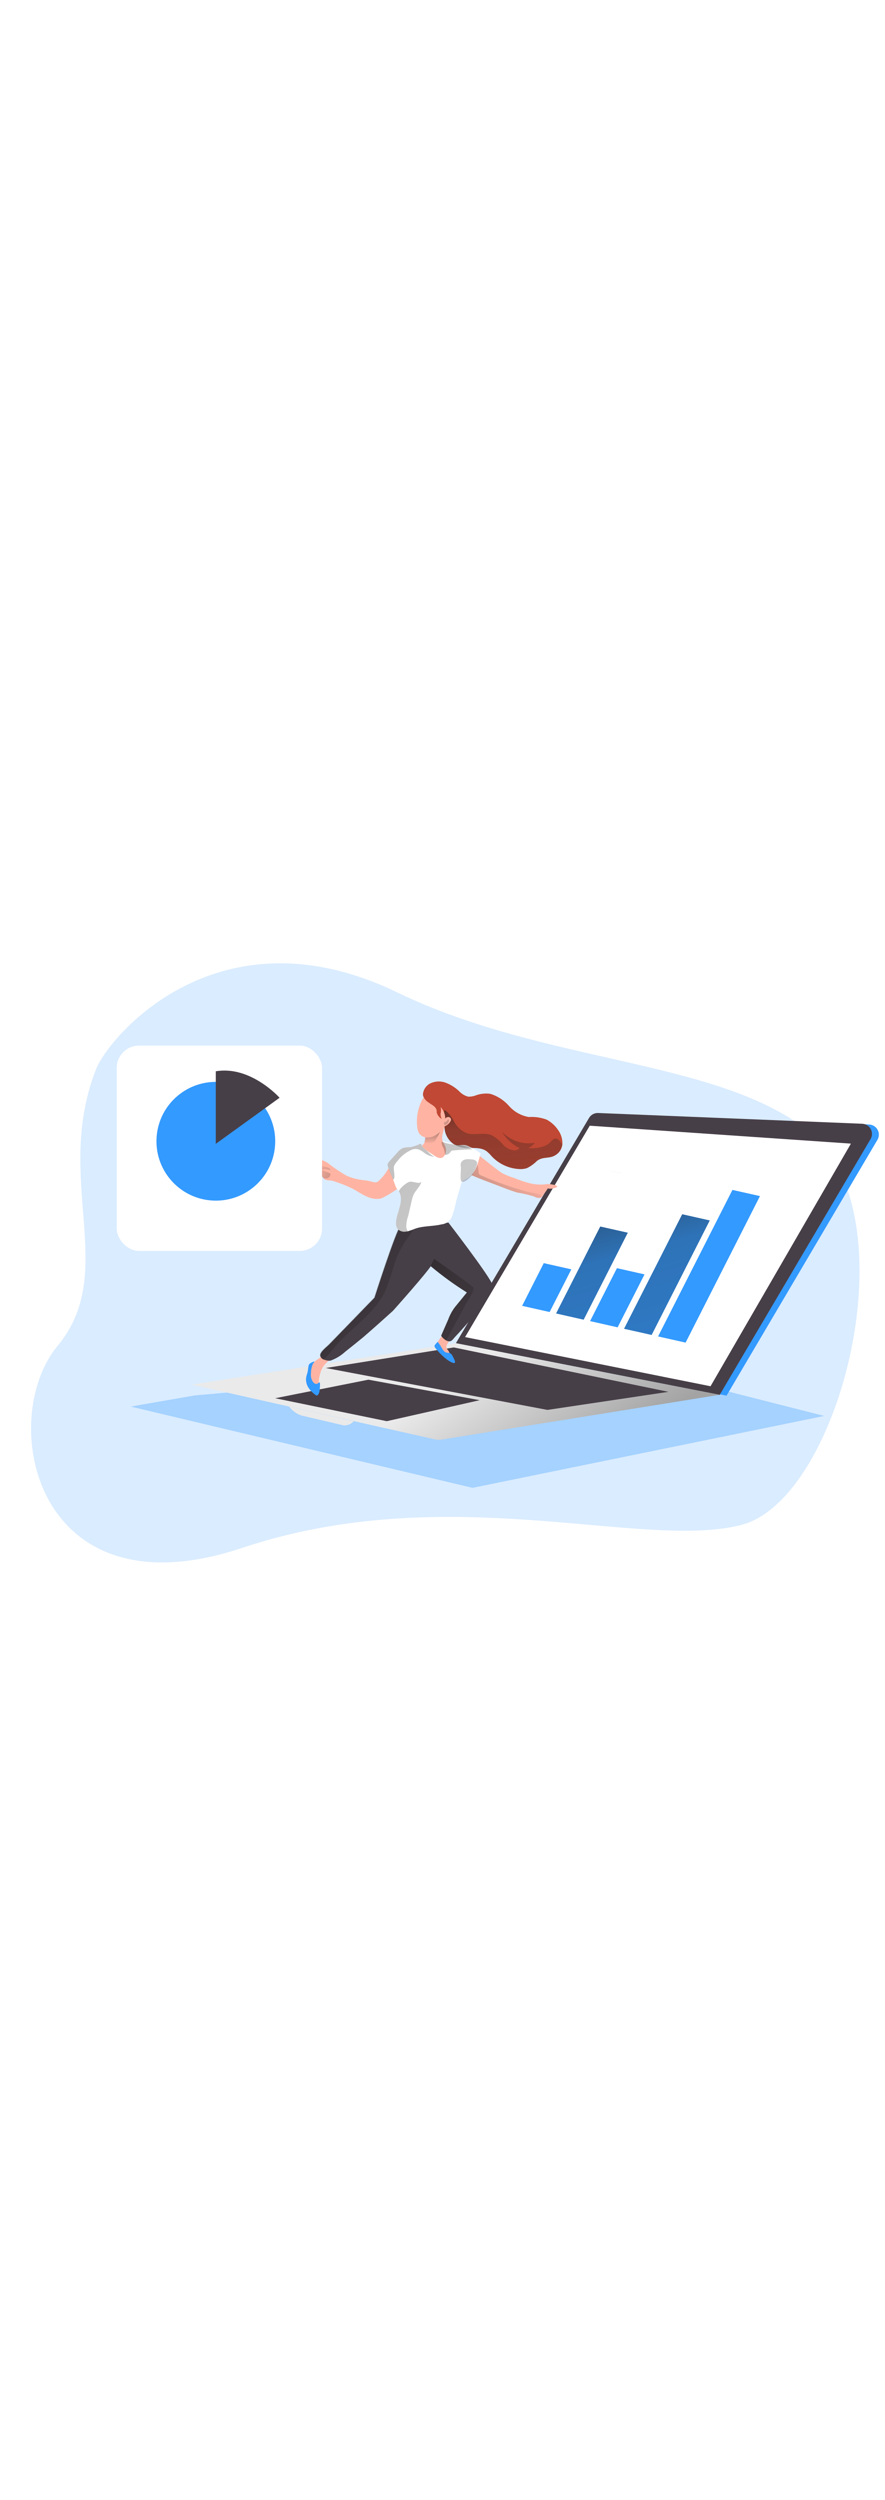 <svg id="_0512_chart_3" xmlns="http://www.w3.org/2000/svg" xmlns:xlink="http://www.w3.org/1999/xlink" viewBox="0 0 500 500" data-imageid="chart-3-1" imageName="Chart 3" class="illustrations_image" style="width: 177px;"><defs><style>.cls-1_chart-3-1{opacity:.31;}.cls-1_chart-3-1,.cls-2_chart-3-1,.cls-3_chart-3-1,.cls-4_chart-3-1,.cls-5_chart-3-1,.cls-6_chart-3-1,.cls-7_chart-3-1,.cls-8_chart-3-1,.cls-9_chart-3-1,.cls-10_chart-3-1,.cls-11_chart-3-1,.cls-12_chart-3-1,.cls-13_chart-3-1,.cls-14_chart-3-1,.cls-15_chart-3-1,.cls-16_chart-3-1,.cls-17_chart-3-1,.cls-18_chart-3-1,.cls-19_chart-3-1,.cls-20_chart-3-1,.cls-21_chart-3-1,.cls-22_chart-3-1,.cls-23_chart-3-1{stroke-width:0px;}.cls-1_chart-3-1,.cls-3_chart-3-1,.cls-23_chart-3-1{fill:#68e1fd;}.cls-1_chart-3-1,.cls-3_chart-3-1,.cls-24_chart-3-1{isolation:isolate;}.cls-2_chart-3-1{fill:url(#linear-gradient);}.cls-3_chart-3-1{opacity:.18;}.cls-4_chart-3-1{fill:url(#linear-gradient-11-chart-3-1);}.cls-5_chart-3-1{fill:url(#linear-gradient-12-chart-3-1);}.cls-6_chart-3-1{fill:url(#linear-gradient-13-chart-3-1);}.cls-7_chart-3-1{fill:url(#linear-gradient-10-chart-3-1);}.cls-8_chart-3-1{fill:url(#linear-gradient-15-chart-3-1);}.cls-9_chart-3-1{fill:url(#linear-gradient-14-chart-3-1);}.cls-10_chart-3-1{fill:url(#linear-gradient-4-chart-3-1);}.cls-11_chart-3-1{fill:url(#linear-gradient-2-chart-3-1);}.cls-12_chart-3-1{fill:url(#linear-gradient-3-chart-3-1);}.cls-13_chart-3-1{fill:url(#linear-gradient-8-chart-3-1);}.cls-14_chart-3-1{fill:url(#linear-gradient-9-chart-3-1);}.cls-15_chart-3-1{fill:url(#linear-gradient-7-chart-3-1);}.cls-16_chart-3-1{fill:url(#linear-gradient-5-chart-3-1);}.cls-17_chart-3-1{fill:url(#linear-gradient-6-chart-3-1);}.cls-18_chart-3-1{fill:#473f47;}.cls-19_chart-3-1{fill:#c14834;}.cls-20_chart-3-1{fill:#fff;}.cls-21_chart-3-1{fill:#ffb4a3;}.cls-22_chart-3-1{fill:#eaeaea;}.cls-24_chart-3-1{fill:none;opacity:.43;stroke:#f8f8f8;stroke-linecap:round;stroke-linejoin:round;stroke-width:1.11px;}</style><linearGradient id="linear-gradient-chart-3-1" x1="-929.8" y1="4203.36" x2="-865.77" y2="4108.94" gradientTransform="translate(-791.21 4455.83) rotate(26.48) scale(1 -1)" gradientUnits="userSpaceOnUse"><stop offset="0" stop-color="#eaeaea"/><stop offset="1" stop-color="#a3a3a3"/></linearGradient><linearGradient id="linear-gradient-2-chart-3-1" x1="-906.36" y1="4164.26" x2="-833.07" y2="4123.28" xlink:href="#linear-gradient-chart-3-1"/><linearGradient id="linear-gradient-3-chart-3-1" x1="-1096.62" y1="4353" x2="-897.96" y2="3976.95" gradientTransform="translate(-798.45 4384.1) rotate(12.89) scale(.85 -1) skewX(16.54)" gradientUnits="userSpaceOnUse"><stop offset="0" stop-color="#231f20"/><stop offset=".08" stop-color="#231f20" stop-opacity=".69"/><stop offset=".21" stop-color="#231f20" stop-opacity=".32"/><stop offset="1" stop-color="#231f20" stop-opacity="0"/></linearGradient><linearGradient id="linear-gradient-4-chart-3-1" x1="-1056.98" y1="4373.94" x2="-858.32" y2="3997.89" xlink:href="#linear-gradient-3-chart-3-1"/><linearGradient id="linear-gradient-5-chart-3-1" x1="649.95" y1="4115.21" x2="779.81" y2="4042.89" gradientTransform="translate(-472.05 4372.6) scale(1 -1)" xlink:href="#linear-gradient-3-chart-3-1"/><linearGradient id="linear-gradient-6-chart-3-1" x1="296.92" y1="200.1" x2="216.13" y2="291.16" gradientUnits="userSpaceOnUse"><stop offset="0" stop-color="#231f20" stop-opacity="0"/><stop offset="1" stop-color="#231f20"/></linearGradient><linearGradient id="linear-gradient-7-chart-3-1" x1="244.52" y1="190.23" x2="243.95" y2="171.5" xlink:href="#linear-gradient-6-chart-3-1"/><linearGradient id="linear-gradient-8-chart-3-1" x1="598.81" y1="4269.33" x2="949.29" y2="4027.35" gradientTransform="translate(-472.05 4372.6) scale(1 -1)" xlink:href="#linear-gradient-3-chart-3-1"/><linearGradient id="linear-gradient-9-chart-3-1" x1="175.95" y1="201.97" x2="228.73" y2="231.18" xlink:href="#linear-gradient-6-chart-3-1"/><linearGradient id="linear-gradient-10-chart-3-1" x1="673.59" y1="4121.1" x2="930.37" y2="3976.4" gradientTransform="translate(-472.05 4372.6) scale(1 -1)" xlink:href="#linear-gradient-3-chart-3-1"/><linearGradient id="linear-gradient-11-chart-3-1" x1="575.73" y1="4235.89" x2="926.21" y2="3993.92" gradientTransform="translate(-472.05 4372.6) scale(1 -1)" xlink:href="#linear-gradient-3-chart-3-1"/><linearGradient id="linear-gradient-12-chart-3-1" x1="752.99" y1="4222.52" x2="766.38" y2="4082.54" gradientTransform="translate(-472.05 4372.6) scale(1 -1)" xlink:href="#linear-gradient-3-chart-3-1"/><linearGradient id="linear-gradient-13-chart-3-1" x1="248.73" y1="174.71" x2="265.59" y2="188.8" xlink:href="#linear-gradient-6-chart-3-1"/><linearGradient id="linear-gradient-14-chart-3-1" x1="586.82" y1="4251.96" x2="937.3" y2="4009.98" gradientTransform="translate(-472.05 4372.6) scale(1 -1)" xlink:href="#linear-gradient-3-chart-3-1"/><linearGradient id="linear-gradient-15-chart-3-1" x1="595.6" y1="4264.68" x2="946.08" y2="4022.71" gradientTransform="translate(-472.05 4372.6) scale(1 -1)" xlink:href="#linear-gradient-3-chart-3-1"/></defs><g id="background_chart-3-1"><path class="cls-3_chart-3-1 targetColor" d="M224.49,104.48c-101.1-48.92-162.94,24.96-170.21,43.31-24.4,62.23,13.06,114.3-21.68,156.26-34.75,41.96-13.01,153.35,104.07,114.28,117.08-39.07,225.69,1.47,282.13-13.01,56.43-14.48,96.92-176.5,37.6-222.81-52.1-40.71-148.22-37.57-231.91-78.03Z" style="fill: rgb(51, 154, 255);"/></g><g id="laptop_chart-3-1"><polygon class="cls-1_chart-3-1 targetColor" points="110.02 332.15 73.83 338.44 266.97 384.36 465.66 343.74 340.57 311.9 110.02 332.15" style="fill: rgb(51, 154, 255);"/><path class="cls-23_chart-3-1 targetColor" d="M261.45,303.09l75.23-127.28c1.05-1.83,3.05-2.91,5.16-2.77l149.19,6.05c3.17.14,5.62,2.81,5.49,5.98-.04.93-.31,1.84-.77,2.64l-85.27,144.56-149.02-29.17Z" style="fill: rgb(51, 154, 255);"/><path class="cls-2_chart-3-1" d="M108.3,326.05l1.69,6.02c.58,2.15,2.32,3.79,4.49,4.24l132.52,31.86c1.72.4,3.5.46,5.24.17l149.19-24.49c3-.5,5.21-3.08,5.24-6.13v-5.93l-298.38-5.74Z"/><path class="cls-18_chart-3-1" d="M257.57,302.64l75.23-127.28c1.07-1.81,3.06-2.87,5.16-2.77l149.19,6.07c3.17.14,5.62,2.81,5.49,5.98-.04.93-.31,1.84-.77,2.64l-85.27,144.56-149.02-29.2Z"/><path class="cls-11_chart-3-1" d="M406.59,331.79l-157.01,25.29c-1.12.21-2.26.21-3.38,0l-137.9-31.03,149.27-23.4,149.02,29.14Z"/><polygon class="cls-18_chart-3-1" points="184.03 316.65 309.29 340.33 377.64 330.12 256.4 305.03 184.03 316.65"/><polygon class="cls-18_chart-3-1" points="155.47 333.73 208.15 323.25 271.02 334.84 218.53 346.7 155.47 333.73"/><path class="cls-22_chart-3-1" d="M163.34,338.44c1.81,2.45,4.35,4.25,7.27,5.13,4.44,1.05,23.71,5.55,23.71,5.55,2.1.02,4.12-.84,5.55-2.38l-36.52-8.29Z"/><polygon class="cls-20_chart-3-1" points="262.76 299.18 401.43 326.96 480.74 189.89 333.19 179.77 262.76 299.18"/><path class="cls-24_chart-3-1" d="M345.36,205.59c1.18.06,2.35.3,3.47.69.51.2,1.07.2,1.58,0"/><polygon class="cls-23_chart-3-1 targetColor" points="310.53 285.03 294.98 281.54 307.21 257.41 322.79 260.91 310.53 285.03" style="fill: rgb(51, 154, 255);"/><polygon class="cls-23_chart-3-1 targetColor" points="329.75 289.36 314.17 285.84 339.12 236.73 354.68 240.22 329.75 289.36" style="fill: rgb(51, 154, 255);"/><polygon class="cls-23_chart-3-1 targetColor" points="348.94 293.68 333.38 290.16 348.55 260.24 364.14 263.76 348.94 293.68" style="fill: rgb(51, 154, 255);"/><polygon class="cls-23_chart-3-1 targetColor" points="368.16 297.98 352.57 294.49 385.43 229.79 400.99 233.29 368.16 297.98" style="fill: rgb(51, 154, 255);"/><polygon class="cls-12_chart-3-1" points="329.75 289.36 314.17 285.84 339.12 236.73 354.68 240.22 329.75 289.36"/><polygon class="cls-10_chart-3-1" points="368.16 297.98 352.57 294.49 385.43 229.79 400.99 233.29 368.16 297.98"/><polygon class="cls-23_chart-3-1 targetColor" points="387.35 302.31 371.79 298.82 413.8 216.04 429.36 219.53 387.35 302.31" style="fill: rgb(51, 154, 255);"/></g><g id="character_chart-3-1"><path class="cls-21_chart-3-1" d="M180.15,323.8c.01,1.41-.17,2.81-.55,4.16-.07.25-.22.47-.44.61-.4.16-.86.08-1.19-.19-3.21-2.07-4.59-6.06-3.36-9.68.52-2.28,1.72-4.35,3.44-5.93l2.99-2.16c.46-.36.98-.65,1.53-.86.58-.18,1.19-.24,1.8-.19,1.07-.01,2.13.17,3.13.55.11.05.21.11.31.19.11.21.11.46,0,.67-.6.72-1.33,1.31-2.16,1.75-2.28,1.59-3.91,3.94-4.6,6.63-.49,1.44-.78,2.94-.89,4.46Z"/><path class="cls-21_chart-3-1" d="M246.56,303.17c-.15.26-.26.54-.31.83-.06.24-.06.48,0,.72.42.99,1.1,1.84,1.97,2.47,1,.8,2.02,1.61,3.08,2.33.53.51,1.28.72,2,.55.63-.37.92-1.13.69-1.83-.24-.67-.6-1.29-1.05-1.83-.46-.54-.71-1.23-.72-1.94,0-1.16,1.3-1.94,1.36-3.11s-1.11-2.22-1.94-2.77c-2.11-1-4.27,3.05-5.07,4.58Z"/><path class="cls-18_chart-3-1" d="M276.98,273.77c-2.99,5.45-6.62,10.53-10.81,15.11-2.25,2.77-4.55,5.27-6.88,7.85-1.05,1.16-2.16,2.27-3.16,3.47s-2.02,1.97-3.97.94l-.47-.31c-.09-.05-.17-.1-.25-.17-.68-.51-1.31-1.1-1.86-1.75-.1-.12-.18-.26-.22-.42-.03-.11-.03-.22,0-.33,1.28-2.94,2.58-5.85,3.85-8.79.91-2.53,2.19-4.92,3.8-7.07,2.3-2.77,4.52-5.55,6.79-8.32-7.11-4.45-13.9-9.39-20.33-14.78-.92-.82-1.74-1.75-2.44-2.77-10.51-17.53-14.97-20.38-14.97-20.38l27.31-1.53s21.55,27.98,24.54,34.36c.69,1.69-.31,3.58-.94,4.88Z"/><path class="cls-18_chart-3-1" d="M243.95,258.22c-1.66,3.47-21.93,26.12-21.93,26.12-5.55,5.02-11.09,9.96-16.64,14.78-3.38,2.77-6.79,5.55-10.32,8.32-2.41,2.22-5.24,3.94-8.32,5.05-.48.07-.96.07-1.44,0-.79-.07-1.56-.28-2.27-.61-.07.02-.15.02-.22,0-.78-.36-1.39-1.01-1.72-1.8-.78-2.16,3.47-5.21,4.88-6.66l6.63-6.85c4.33-4.44,8.64-8.89,12.95-13.37l6.07-6.24s12.09-37.82,14.81-40.74c.12-.12.26-.23.42-.31.64-.35,1.37-.53,2.11-.5h0c.69-.05,1.39-.05,2.08,0h0c4.58.77,9.07,1.97,13.42,3.6,0,0,1.16,15.7-.5,19.19Z"/><path class="cls-16_chart-3-1" d="M217.61,273.36c-5.35,11.09-15.92,18.47-24.54,27.2-2.38,2.43-4.62,4.98-6.71,7.65-.99,1.38-2.2,2.59-3.58,3.58-.07.02-.15.02-.22,0-.78-.36-1.39-1.01-1.72-1.8-.78-2.16,3.47-5.21,4.88-6.66l6.63-6.85c4.33-4.44,8.64-8.89,12.95-13.37l6.07-6.24s12.09-37.82,14.81-40.74c.12-.12.26-.23.42-.31.68-.23,1.39-.4,2.11-.5h0c.6-.08,1.2-.08,1.8,0h.28c5.88,1.25.64,6.05-1.16,8.76-2.81,4.21-5.07,8.75-6.74,13.53-1.46,5.34-3.22,10.58-5.27,15.72Z"/><path class="cls-21_chart-3-1" d="M308.59,216.62c-.32.36-.61.74-.89,1.14-.31.42-.58.86-.92,1.41-.18.32-.42.61-.69.86-.28.24-.61.42-.97.53-1.19.12-2.39-.17-3.38-.83-3.18-.97-6.42-1.72-9.71-2.25-3.55-1.11-7.02-2.44-10.48-3.8l-8.32-3.16c-2.77-1.11-5.55-2.16-8.32-3.55l-1.58-.86c-.78-.44-1.75-.94-2.55-.53-.33.23-.6.52-.8.86-.76,1.51-1.11,3.19-1.03,4.88-.15,1.53-.49,3.03-1.03,4.46-.97,2.77-1.83,5.55-2.94,8.32-.69,2.61-1.86,5.07-3.47,7.24-1.14.88-2.53,1.36-3.97,1.39-3.06.09-6.11.48-9.1,1.16-1.32.57-2.68,1.03-4.08,1.39-2.13.28-4.29-.08-6.21-1.03-1.72-.94-1.3-2.77-.94-4.38,1.36-6.66,3.13-10.68-.78-16.64.78,1.16-10.09,7.54-11.54,7.76-6.1.92-10.45-2.77-15.5-5.55-3.07-1.52-6.23-2.81-9.48-3.88-.97-.37-1.97-.66-2.99-.86-1.06.03-2.12-.12-3.13-.44-.35-.21-.66-.47-.92-.78-.49-.51-.9-1.09-1.22-1.72-.31-.76-.83-1.41-1.5-1.89-.95-.39-2.02-.39-2.97,0-.5.15-1.01.24-1.53.28-.2.05-.41-.02-.55-.17-.18-.18-.18-.48,0-.67.17-.18.38-.31.61-.39,1.25-.53,2.5-1.03,3.74-1.47-1.28-.83-2.94-.25-4.41-.5-.19-.02-.37-.09-.53-.19-.2-.31-.11-.71.19-.92.3-.17.65-.25,1-.22,1.44,0,2.77-.17,4.33-.22-1.5-1.33-4.13-.44-5.55-1.75.84-.76,1.99-1.1,3.11-.92,1.68-.04,3.36.2,4.96.72.98.38,1.91.88,2.77,1.47,3.31,2.62,6.82,5,10.48,7.1,2.49,1.11,5.12,1.86,7.82,2.25,1.16.22,2.38.31,3.55.47,1.16.17,2.77.64,3.99.94.52.12,1.06.12,1.58,0,.4-.13.77-.35,1.08-.64,2.26-2,4.14-4.39,5.57-7.04,1.66-2.77,3.66-5.21,5.55-7.85.7-1.12,1.65-2.07,2.77-2.77,2.02-1.11,4.55-.42,6.85-.69,1.95-.19,3.72-1.2,4.88-2.77,1.08-1.77.64-4.13,1.8-5.91.71-.97,1.67-1.72,2.77-2.19,1.24-.64,2.43-1.39,3.55-2.22.89-.61,2.02-1.25,2.99-.72.3.13.51.4.58.72.07.26.07.54,0,.8-.41,1.29-.75,2.61-1.03,3.94-.4,1.36-.4,2.8,0,4.16.72,1.89,3.36,2.61,5.13,3.02,2.55.64,5.24.36,7.82.94,2.42.73,4.67,1.9,6.66,3.47,3.19,2.25,6.13,4.77,9.21,7.15,1.55,1.22,3.13,2.41,4.8,3.49,2.21,1.12,4.51,2.04,6.88,2.77,2.63,1.11,5.34,2.04,8.1,2.77,3.61,1.01,7.4,1.19,11.09.53.17,1.43-.28,2.87-1.25,3.94Z"/><path class="cls-17_chart-3-1" d="M306.1,220.03c-.28.24-.61.42-.97.53-1.19.12-2.39-.17-3.38-.83-3.18-.97-6.42-1.72-9.71-2.25-3.55-1.11-7.02-2.44-10.48-3.8l-8.32-3.16c-2.77-1.11-5.55-2.16-8.32-3.55.75.39,2.77-4.16,3.16-4.63,2.27-2.61,2.11,2.19,2.33,3.77.01.33.1.65.25.94.29.36.67.63,1.11.78,5.32,2.33,10.74,4.41,16.25,6.24,2.77.92,5.55,1.69,8.46,2.58,2.33.72,4.71.97,7.13,1.5.97.22,2.14.58,2.33,1.58.07.09.13.2.17.31Z"/><path class="cls-15_chart-3-1" d="M240.02,185.84c.2.93.12,1.89-.22,2.77-.58,1.14,4.6,1.64,5.85,0,1.25-2,2.37-4.07,3.36-6.21l-8.98,3.44Z"/><path class="cls-21_chart-3-1" d="M245.95,185.23c-1.48.88-3.19,1.3-4.91,1.19-1.75-.09-3.36-1.01-4.33-2.47-.53-.98-.86-2.05-.97-3.16-.69-5.37.28-10.83,2.77-15.64.37-.78.9-1.48,1.55-2.05.93-.58,2.02-.81,3.11-.67,2.07.22,4.01,1.1,5.55,2.5,1.64,1.36,3.12,2.91,4.41,4.6.8,1.08,2.27,2.77,1.97,4.19-.55,1.38-1.28,2.69-2.16,3.88-1.58,3.14-4,5.78-6.99,7.63Z"/><path class="cls-21_chart-3-1" d="M314.39,214.54c.17-.07.31-.21.36-.39,0-.33-.31-.55-.64-.67-1.09-.34-2.22-.57-3.36-.69-.78,0-2.22,0-2.77.75s.25,1.28.89,1.55c1.85.49,3.81.29,5.52-.55Z"/><path class="cls-19_chart-3-1" d="M313.7,196.46c-3.47,2.16-7.02.53-10.43,3.27-1.62,1.63-3.49,2.98-5.55,3.99-1.37.45-2.81.63-4.24.53-5.96-.26-11.59-2.85-15.67-7.21-.85-1-1.77-1.93-2.77-2.77-4.16-3.16-10.2-1.14-15.25-2.47-5.1-1.48-8.63-6.14-8.65-11.45.23-1.92.35-3.86.36-5.8-.09-.64-.25-1.28-.47-1.89-.52-1.26-1.21-2.45-2.05-3.52.24,1.14.24,2.32,0,3.47-.19,1.17.06,2.36.69,3.36-1.48-.78-2.56-2.15-2.97-3.77v-1.11c-.23-.93-.77-1.75-1.53-2.33-1.08-.89-2.33-1.55-3.44-2.38-1.07-.74-1.92-1.76-2.47-2.94-.26-.57-.36-1.21-.28-1.83.33-2.32,1.71-4.37,3.74-5.55,2.73-1.44,5.93-1.68,8.85-.67,2.86,1.06,5.49,2.68,7.71,4.77,1.39,1.55,3.2,2.65,5.21,3.19,1.58.05,3.16-.23,4.63-.83,2.55-.88,5.28-1.14,7.96-.75,4.11,1.28,7.78,3.68,10.59,6.93,2.89,3.26,6.8,5.43,11.09,6.16,3.42-.23,6.85.27,10.07,1.47,2.59,1.38,4.79,3.37,6.43,5.8,1.74,2.35,2.61,5.23,2.47,8.15-.25,2.6-1.76,4.92-4.05,6.18Z"/><path class="cls-20_chart-3-1" d="M255.27,231.24c-1.01,2.39-3.26,4.04-5.85,4.27-4.85,1.19-10.04.75-14.81,2.41-1.42.6-2.88,1.11-4.35,1.55h-.44c-1.66.46-3.43.09-4.77-1-1.89-1.77-1.39-4.85-.78-7.35,1.14-4.55,3.8-10.04,1.03-14.42h0c-.39-.42-.75-.86-1.08-1.33-.34-.51-.61-1.06-.8-1.64l-1.33-3.52-2.77-7.07c-.22-.45-.33-.94-.33-1.44.16-.68.52-1.29,1.03-1.77l4.49-4.96c.84-1.11,1.93-2,3.19-2.61,1.39-.34,2.81-.5,4.24-.47,1.82-.38,3.59-.98,5.27-1.8.22-.07.45-.07.67,0,.21.15.36.38.42.64.32.77.81,1.45,1.44,2,.43.4.9.76,1.39,1.08l.64.44,3.58,2.38c.77.57,1.63,1.02,2.55,1.3,3.13.8,4.52-2.94,3.94-5.55-.38-1.41-1.04-2.73-1.94-3.88,1.41.31,2.77.64,4.21,1.03,1.32.52,2.67.94,4.05,1.25,2.08.19,3.91-.61,5.96.28,2.64,1.15,5.13,2.6,7.43,4.33l-.92,3.24c-1.14,3.94-2.52,8.32-5.96,10.45-.89.55-1.86.97-2.77,1.58-1.47,1.05-1.41,2.36-1.89,3.88-.83,2.77-1.64,5.38-2.33,8.07-.57,2.93-1.37,5.82-2.38,8.62Z"/><path class="cls-13_chart-3-1" d="M254.44,194.72c.19-.32.44-.59.75-.8.26-.12.54-.19.83-.19,3.63-.31,7.29-.53,10.93-.61-5.07-3.19-11.87-1.89-17.33-4.41-.44,1.3.47,2.77,1.03,3.91.45,1.16.69,2.39.72,3.63,1.22.07,2.39-.51,3.08-1.53Z"/><path class="cls-14_chart-3-1" d="M185.25,209.33c-.76.32-1.61.38-2.41.17-.49-.51-.9-1.09-1.22-1.72-.32-.75-.84-1.4-1.5-1.89-.95-.39-2.02-.39-2.97,0,.48-.43,1.06-.73,1.69-.86.7-.11,1.29-.59,1.55-1.25.03-.26.08-.51.17-.75.22-.36.69-.39,1.11-.39.84.07,1.68.22,2.5.44.56.12,1.11.32,1.61.61.45.27.79.69.94,1.19-.28,0-.67-.19-.97-.28-.36-.11-.73-.19-1.11-.25-.74-.09-1.5-.02-2.22.19,0,0-.22,0-.25.17s0,.25.22.33c1.19.64,2.61.8,3.8,1.53.17.07.32.2.42.36.1.24.1.51,0,.75-.18.72-.68,1.32-1.36,1.64Z"/><path class="cls-23_chart-3-1 targetColor" d="M255.91,310.32c-.44-.89-.97-1.89-1.94-2.16-.52-.1-1.05-.15-1.58-.17-1.3-.25-2.11-1.5-2.77-2.58-.66-1.25-1.44-2.44-2.33-3.55,0,0-2.08,1.94-1.83,2.61.32.65.74,1.25,1.25,1.77,1.81,2.23,3.9,4.23,6.21,5.93.72.44,2.99,2.02,3.88,1.61s-.58-2.72-.89-3.47Z" style="fill: rgb(51, 154, 255);"/><path class="cls-23_chart-3-1 targetColor" d="M180.51,329.76c-.09.78-.41,1.51-.92,2.11-.18.19-.43.3-.69.31-.24-.02-.47-.13-.64-.31-1.56-1.1-2.9-2.47-3.97-4.05-1.07-1.64-1.55-3.6-1.36-5.55.17-1.28.69-2.5.94-3.77s.22-2.27.53-3.38,1.97-1.77,3.05-2.14c.42.31-.53.94-.72,1.41-.71,1.76-1.07,3.65-1.05,5.55-.21,1.82.34,3.65,1.53,5.05.47.47,1.14.71,1.8.64.53,0,1.11-1.03,1.58-.8s.03,4.19-.08,4.94Z" style="fill: rgb(51, 154, 255);"/><path class="cls-7_chart-3-1" d="M263.17,280.49l-11.09,20.66-.47-.31c-.09-.05-.17-.1-.25-.17-.68-.51-1.31-1.1-1.86-1.75-.1-.12-.18-.26-.22-.42-.03-.11-.03-.22,0-.33,1.28-2.94,2.58-5.85,3.85-8.79.91-2.53,2.19-4.92,3.8-7.07,2.3-2.77,4.52-5.55,6.79-8.32-7.11-4.45-13.9-9.39-20.33-14.78l.36-1.11,1.55-3.11s21.3,14.86,22.18,16.31-4.33,9.18-4.33,9.18Z"/><path class="cls-4_chart-3-1" d="M230.26,239.47h-.44c-1.66.46-3.43.09-4.77-1-1.89-1.77-1.39-4.85-.78-7.35,1.14-4.55,3.8-10.04,1.03-14.42h0c.96-1.6,2.27-2.96,3.83-3.99.62-.54,1.35-.96,2.14-1.22,2.27-.55,5.1,1.53,6.82,0-.78,2.77-3.13,4.6-4.35,7.1-.54,1.25-.95,2.55-1.22,3.88-.61,2.77-1.25,5.55-1.89,8.32-.79,2.08-1.15,4.29-1.08,6.52.17.8.69,1.53.72,2.16Z"/><path class="cls-5_chart-3-1" d="M313.7,196.46c-3.47,2.16-7.02.53-10.43,3.27-1.62,1.63-3.49,2.98-5.55,3.99-1.37.45-2.81.63-4.24.53-5.96-.26-11.59-2.85-15.67-7.21-.85-1-1.77-1.93-2.77-2.77-4.16-3.16-10.2-1.14-15.25-2.47-5.1-1.48-8.63-6.14-8.65-11.45.23-1.92.35-3.86.36-5.8-.09-.64-.25-1.28-.47-1.89-.22-1.55-.19-2.19,1.3-.97,1.68,1.6,3.06,3.48,4.1,5.55,1.49,2.92,3.91,5.25,6.88,6.63,4.63,1.69,10.07-.67,14.56,1.33,2.32,1.26,4.39,2.95,6.1,4.96,1.67,2.07,4.12,3.35,6.77,3.55,1.07,0,2.08-.47,2.77-1.28-4.13-2.06-7.56-5.28-9.87-9.26,4.74,5.09,11.73,7.44,18.58,6.24-1.03,1.3-2.33,2.34-3.83,3.05,4.44.14,9.37-.22,12.51-3.38.92-.92,1.86-2.14,3.16-2.02.7.11,1.34.46,1.8,1,.68.69,1.25,1.49,1.69,2.36-.25,2.51-1.68,4.76-3.85,6.05Z"/><path class="cls-21_chart-3-1" d="M252.97,174.89c.77-.14,1.53.29,1.8,1.03.1.56-.04,1.13-.39,1.58-.66,1.07-1.63,1.92-2.77,2.44-.2.11-.43.18-.67.19-.53-.05-.96-.45-1.05-.97-.08-.51,0-1.04.25-1.5.47-1.14,1.53-2.58,2.83-2.77Z"/><path class="cls-6_chart-3-1" d="M252.63,176.72c.13-.18.3-.32.5-.42.16-.11.37-.11.53,0v.39c-.11,1.18-.88,2.19-2,2.61-.14.04-.28.04-.42,0-.53-.17-.58-1.25-.19-1.58s.5-.14.75-.22.64-.44.83-.78Z"/><path class="cls-9_chart-3-1" d="M245.29,197.35c-1.88-.22-3.68-.91-5.24-2-.98-.82-2.05-1.51-3.19-2.08-1.32-.46-2.76-.46-4.08,0-3.31,1.41-6.18,3.68-8.32,6.57-.79.79-1.41,1.74-1.83,2.77-.61,1.69,1.14,7.15-.58,7.6l-2.77-7.07c-.22-.45-.33-.94-.33-1.44.16-.68.52-1.29,1.03-1.77l4.49-4.96c.84-1.11,1.93-2,3.19-2.61,1.39-.34,2.81-.5,4.24-.47,1.82-.38,3.59-.98,5.27-1.8.22-.07.45-.07.67,0,.21.15.36.38.42.64.32.77.81,1.45,1.44,2,.43.4.9.76,1.39,1.08,1.23,1.37,2.65,2.57,4.21,3.55Z"/><path class="cls-8_chart-3-1" d="M260.4,203.31c-.19-.82-.19-1.67,0-2.5.48-1.06,1.46-1.81,2.61-2,1.14-.19,2.3-.19,3.44,0,1.28,0,2.77.55,3.08,1.8.06.59-.04,1.19-.31,1.72-.55,1.74-1.3,3.41-2.22,4.99-.69,1.05-4.66,5.1-6.29,3.94-.97-.69-.17-6.63-.31-7.96Z"/></g><g id="pie_chart_chart-3-1"><rect class="cls-20_chart-3-1" x="65.95" y="134.51" width="115.99" height="115.99" rx="12.59" ry="12.59"/><circle class="cls-23_chart-3-1 targetColor" cx="121.94" cy="188.56" r="33.55" transform="translate(-76.03 294.53) rotate(-85.27)" style="fill: rgb(51, 154, 255);"/><path class="cls-18_chart-3-1" d="M121.91,149.02v40.99l36.05-26.04s-16.39-18.33-36.05-14.95Z"/></g></svg>